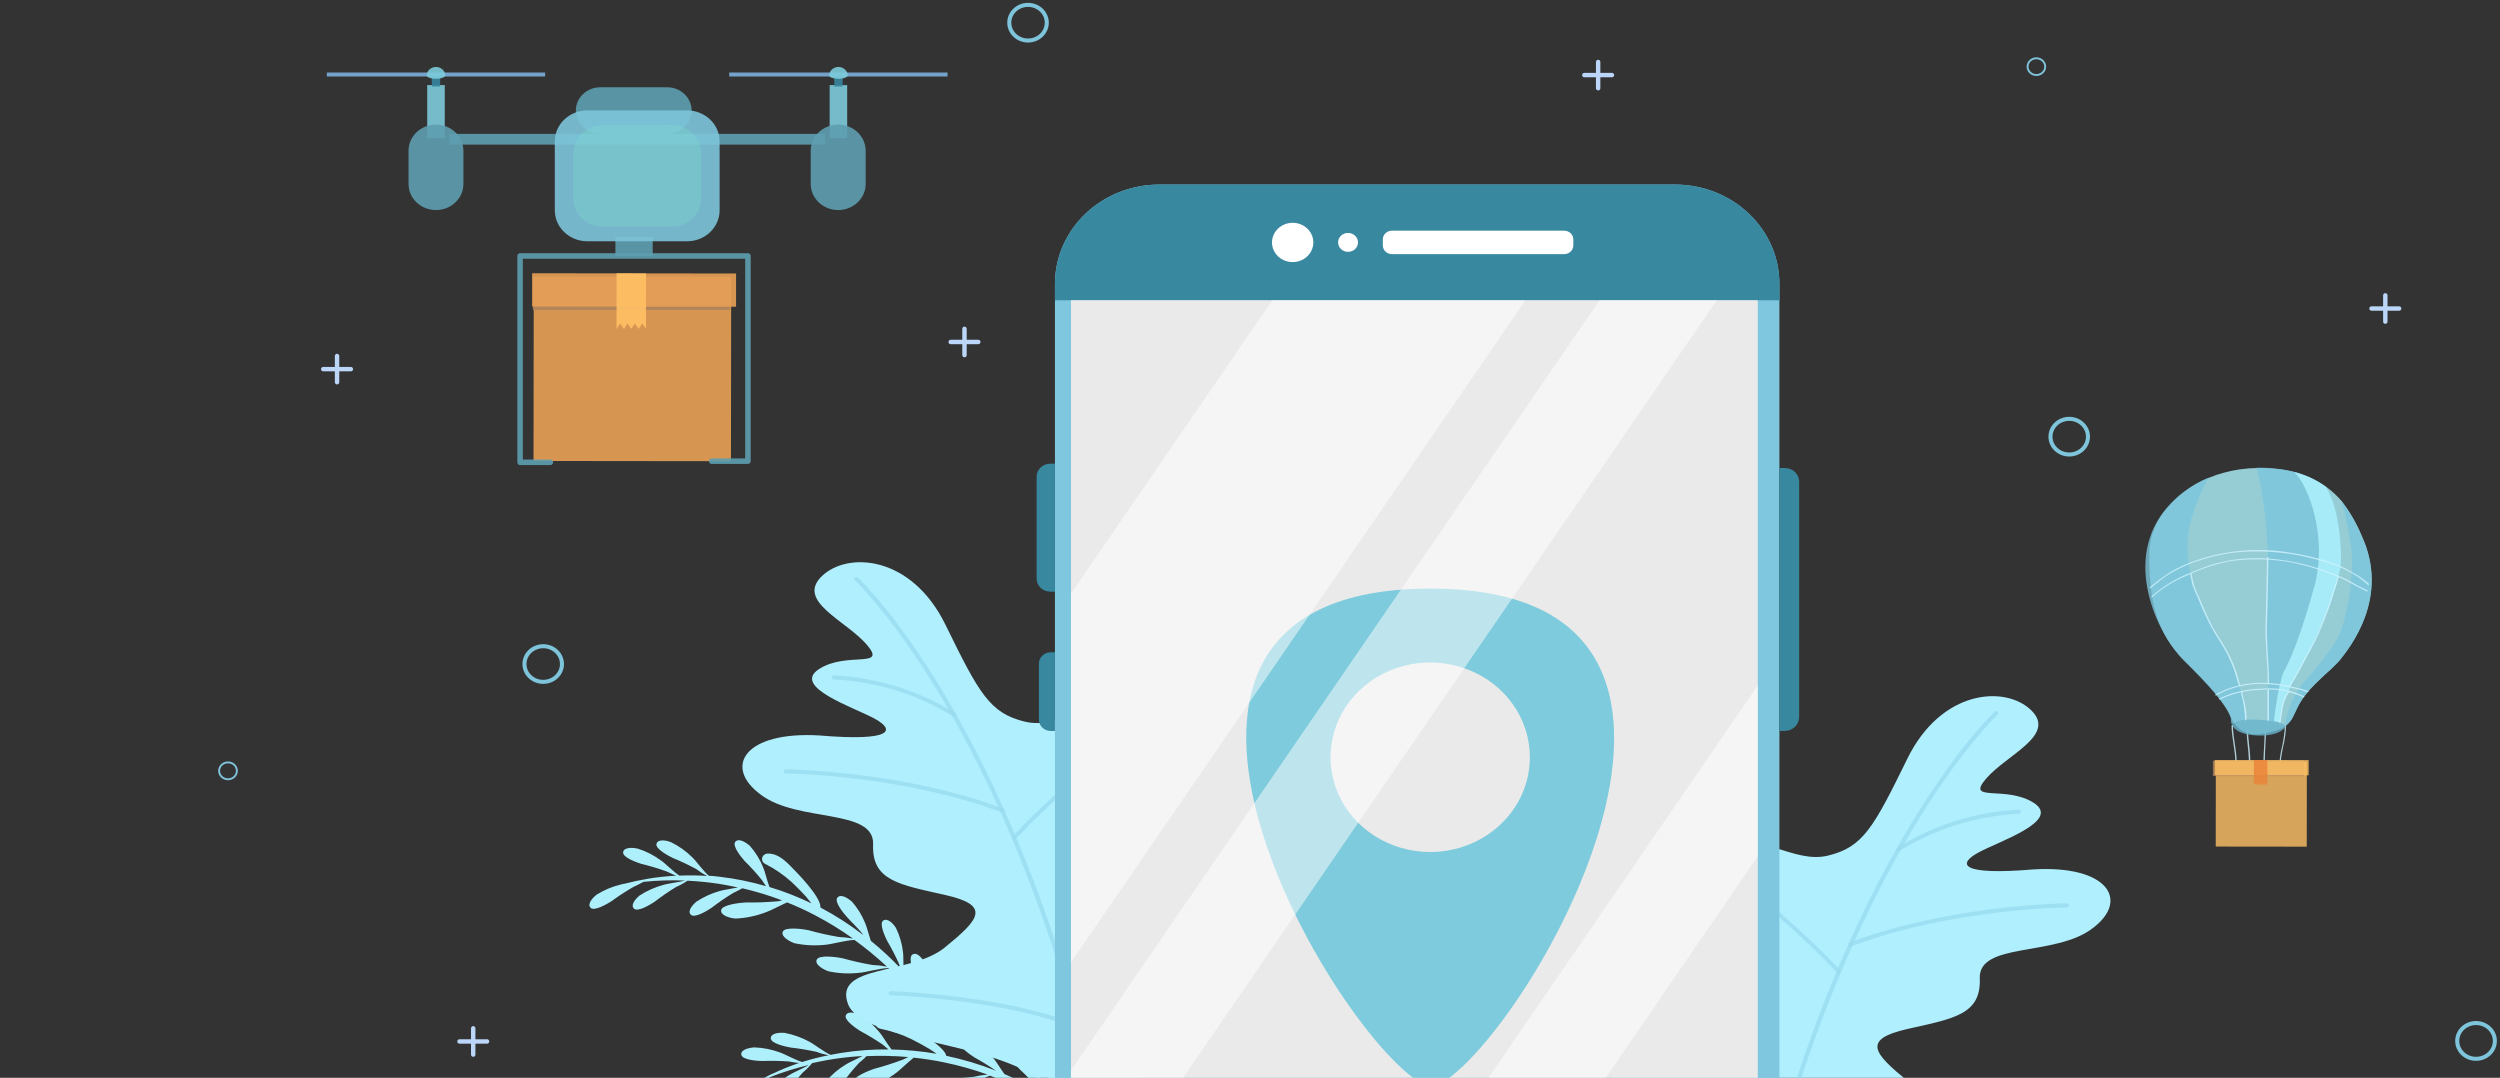 <svg width="617" height="266" viewBox="0 0 617 266" fill="none" xmlns="http://www.w3.org/2000/svg">
<rect x="0" y="0" width="617" height="266" fill="#333333" stroke="none"/>
<g clip-path="url(#clip0_1149_65453)">
<path d="M229.063 249.646C229.07 249.855 229.137 250.058 229.256 250.233C228.954 249.869 228.715 249.461 228.551 249.025C226.197 246.043 223.654 243.201 220.939 240.512C220.392 239.975 219.827 239.437 219.26 238.917C217.407 238.917 213.397 240.025 212.197 240.076C209.633 240.38 207.034 240.26 204.514 239.723C203.578 239.437 200.982 238.162 201.565 236.852C202.148 235.543 206.757 236.247 207.887 236.482C210.342 237.176 212.836 237.736 215.358 238.162C216.545 238.199 217.727 238.334 218.89 238.564C216.369 236.215 213.697 234.016 210.89 231.983C209.124 231.983 204.955 233.091 203.825 233.158C201.267 233.445 198.678 233.326 196.16 232.805C195.206 232.52 192.628 231.244 193.193 229.935C193.758 228.625 198.386 229.33 199.516 229.565C201.972 230.255 204.466 230.815 206.986 231.244C208.173 231.29 209.354 231.425 210.518 231.646C207.549 229.514 204.421 227.59 201.158 225.888C198.922 224.706 196.616 223.646 194.253 222.715C192.487 223.504 189.997 224.83 189.131 225.099C186.743 226.032 184.204 226.572 181.626 226.694C180.619 226.694 177.829 226.072 177.969 224.663C178.111 223.252 182.826 222.782 183.975 222.732C186.538 222.768 189.102 222.679 191.656 222.463C192.116 222.463 192.557 222.295 193.017 222.211C189.82 220.998 186.539 220 183.197 219.222C182.473 219.675 181.66 220.011 180.901 220.415C179.067 221.535 177.297 222.752 175.603 224.058C174.791 224.595 171.452 226.744 170.482 225.737C169.51 224.729 171.223 223.068 171.877 222.53C173.639 221.359 175.589 220.469 177.651 219.894C178.341 219.658 180.46 219.374 182.12 219.021C180.548 218.685 178.959 218.366 177.351 218.114C174.806 217.737 172.242 217.484 169.668 217.358C168.792 217.964 167.85 218.481 166.861 218.903C165.029 220.028 163.26 221.245 161.563 222.547C160.75 223.085 157.412 225.233 156.44 224.225C155.47 223.218 157.183 221.556 157.836 221.018C159.661 219.832 161.677 218.935 163.805 218.366C164.601 218.097 167.337 217.762 169.103 217.325C165.662 217.18 162.214 217.286 158.789 217.644C157.996 218.101 157.176 218.516 156.335 218.886C154.454 219.97 152.638 221.153 150.895 222.429C150.065 222.95 146.675 225.031 145.738 224.024C144.802 223.017 146.533 221.355 147.204 220.834C149.04 219.672 151.07 218.814 153.208 218.299C153.621 218.186 154.039 218.097 154.463 218.031C156.173 217.578 157.906 217.208 159.655 216.922C159.705 216.892 159.747 216.851 159.779 216.804C159.779 216.804 159.779 216.804 159.672 216.906C162.068 216.507 164.485 216.244 166.914 216.116C166.083 215.848 165.306 215.41 164.512 215.076C162.467 214.335 160.381 213.707 158.26 213.195C157.323 212.893 153.544 211.634 153.791 210.29C154.038 208.947 156.458 209.233 157.323 209.417C159.416 210.075 161.376 211.069 163.117 212.355C163.929 212.859 166.331 215.26 167.673 216.1C169.951 216.001 172.233 216.03 174.508 216.184C173.572 215.703 172.685 215.142 171.859 214.504C169.961 213.472 168.002 212.542 165.996 211.717C165.113 211.281 161.58 209.484 162.039 208.192C162.499 206.899 164.848 207.536 165.571 207.839C167.549 208.799 169.34 210.07 170.87 211.6C171.63 212.254 173.819 215.31 174.985 216.15C175.903 216.15 176.751 216.301 177.758 216.402C181.581 216.859 185.358 217.627 189.043 218.702C188.69 218.198 188.372 217.678 188.019 217.174C186.685 215.519 185.252 213.938 183.726 212.44C183.092 211.7 180.565 208.746 181.502 207.721C182.438 206.697 184.345 208.141 185.034 208.712C186.46 210.326 187.589 212.161 188.372 214.135C188.724 214.857 189.307 217.342 189.908 218.92C193.469 219.99 196.93 221.338 200.257 222.95C199.817 222.379 199.374 221.808 198.916 221.27C197.768 220.028 196.585 218.82 195.384 217.695C193.419 215.918 191.208 214.404 188.813 213.195C188.548 213.061 188.336 212.852 188.204 212.595C188.073 212.34 188.031 212.05 188.085 211.77C188.138 211.489 188.282 211.232 188.499 211.036C188.717 210.84 188.993 210.713 189.29 210.676H189.449C191.692 210.542 193.564 212.188 195.101 213.749C196.284 214.941 202.695 221.321 202.483 223.974C206.217 225.948 209.763 228.229 213.08 230.791C211.879 229.112 210.289 227.768 208.93 226.207C208.294 225.486 205.75 222.513 206.704 221.489C207.658 220.464 209.548 221.926 210.236 222.497C211.654 224.109 212.776 225.936 213.557 227.902C213.875 228.558 214.386 230.622 214.916 232.184C217.513 234.296 219.962 236.567 222.245 238.984C222.122 238.598 221.998 238.212 221.858 237.826C220.996 235.9 220.023 234.023 218.944 232.201C218.519 231.344 216.842 227.853 218.025 227.164C219.208 226.476 220.656 228.255 221.097 228.96C222.032 230.869 222.629 232.911 222.863 235.005C223.023 235.794 222.863 238.363 223.111 240.042C224.818 241.911 226.438 243.853 227.968 245.868C227.385 244.189 226.449 242.51 225.76 240.713C225.407 239.824 223.994 236.214 225.248 235.543C226.502 234.87 227.791 236.835 228.18 237.557C228.965 239.535 229.401 241.623 229.469 243.736C229.469 244.373 229.363 246.171 229.31 247.715C232.065 251.576 238.14 253.91 240.136 258.158C237.664 254.599 231.623 252.92 229.063 249.646Z" fill="#AEEFFC"/>
<path d="M266.948 277.566C267.028 277.765 267.154 277.943 267.318 278.087C266.923 277.819 266.575 277.49 266.294 277.113C263.134 274.898 259.844 272.858 256.439 271.002L254.355 269.927C252.588 270.464 249.056 272.563 247.979 272.933C245.606 273.887 243.08 274.454 240.509 274.611C239.52 274.611 236.712 274.058 236.818 272.647C236.924 271.236 241.604 270.665 242.77 270.599C245.33 270.585 247.889 270.445 250.435 270.179C251.594 269.902 252.775 269.716 253.967 269.625C250.843 268.058 247.623 266.674 244.324 265.478C242.558 265.965 239.026 268.148 237.86 268.516C235.486 269.472 232.961 270.039 230.389 270.196C229.4 270.196 226.592 269.625 226.698 268.232C226.804 266.838 231.484 266.25 232.649 266.166C235.211 266.166 237.769 266.032 240.314 265.763C241.438 265.489 242.585 265.303 243.741 265.209C240.262 263.959 236.691 262.954 233.056 262.203C230.561 261.681 228.038 261.288 225.497 261.029C223.943 262.288 221.965 264.202 221.276 264.706C219.264 266.236 216.995 267.433 214.565 268.248C213.593 268.484 210.732 268.685 210.45 267.291C210.167 265.897 214.547 264.185 215.642 263.815C218.109 263.159 220.537 262.379 222.918 261.482L224.154 260.877C220.726 260.578 217.28 260.505 213.84 260.659C213.293 261.281 212.605 261.835 211.987 262.338C210.546 263.913 209.196 265.561 207.941 267.274C207.307 268.013 204.745 270.968 203.526 270.28C202.309 269.591 203.526 267.509 203.915 266.821C205.296 265.186 206.956 263.785 208.824 262.673C209.425 262.254 211.386 261.414 212.87 260.625C211.244 260.726 209.62 260.843 208.012 261.046C205.458 261.367 202.923 261.817 200.418 262.389C199.761 263.209 199.015 263.964 198.194 264.638C196.748 266.21 195.397 267.858 194.148 269.574C193.514 270.314 190.952 273.269 189.733 272.563C188.515 271.858 189.733 269.81 190.122 269.121C191.504 267.584 193.137 266.268 194.962 265.226C195.65 264.756 198.176 263.699 199.659 262.825C196.321 263.615 193.051 264.643 189.875 265.897C189.254 266.561 188.588 267.183 187.879 267.761C186.4 269.309 185.015 270.934 183.729 272.63C183.093 273.352 180.461 276.257 179.26 275.535C178.059 274.813 179.26 272.781 179.719 272.177C181.134 270.561 182.824 269.182 184.717 268.097C185.078 267.889 185.449 267.698 185.831 267.526C187.349 266.62 188.903 265.847 190.493 265.042C190.529 265.001 190.558 264.955 190.582 264.907V265.042C192.748 263.997 194.984 263.089 197.275 262.322C196.41 262.322 195.509 262.087 194.661 261.969C192.481 261.812 190.293 261.772 188.109 261.852C187.119 261.852 183.111 261.632 182.951 260.272C182.793 258.913 185.195 258.594 186.042 258.493C188.244 258.556 190.418 258.976 192.471 259.736C193.407 260.02 196.427 261.666 197.963 262.103C200.124 261.426 202.324 260.866 204.551 260.424C203.519 260.246 202.506 259.97 201.531 259.601C199.398 259.131 197.241 258.774 195.067 258.527C194.113 258.342 190.175 257.57 190.228 256.21C190.282 254.85 192.718 254.833 193.565 254.9C195.732 255.303 197.815 256.04 199.729 257.082C200.648 257.519 203.668 259.836 205.027 260.34C205.946 260.155 206.794 259.988 207.765 259.836C211.57 259.237 215.424 258.957 219.281 258.996C218.786 258.611 218.327 258.191 217.85 257.805C216.066 256.591 214.215 255.47 212.305 254.446C211.491 253.926 208.172 251.761 208.773 250.534C209.373 249.309 211.616 250.166 212.305 250.534C214.147 251.702 215.771 253.155 217.108 254.833C217.655 255.438 218.98 257.67 220.022 259.013C223.754 259.089 227.475 259.442 231.148 260.071C230.547 259.669 229.948 259.231 229.382 258.88C227.916 258.006 226.432 257.2 224.879 256.428C222.473 255.246 219.905 254.393 217.25 253.893C216.952 253.839 216.681 253.697 216.476 253.486C216.27 253.275 216.141 253.008 216.107 252.722C216.074 252.437 216.137 252.149 216.289 251.899C216.44 251.651 216.672 251.455 216.949 251.34H217.09C219.21 250.619 221.488 251.693 223.431 252.768C224.915 253.591 232.985 257.972 233.55 260.575C237.74 261.461 241.841 262.693 245.808 264.251C244.1 263.077 242.331 261.984 240.509 260.978C239.696 260.458 236.377 258.292 236.977 257.05C237.578 255.806 239.82 256.697 240.509 257.05C242.352 258.216 243.976 259.669 245.312 261.347C245.808 261.884 246.902 263.731 247.891 265.074C251.011 266.404 254.038 267.923 256.952 269.625C256.703 269.29 256.474 268.937 256.227 268.617C254.831 266.999 253.34 265.457 251.759 264C251.088 263.295 248.439 260.407 249.34 259.349C250.24 258.292 252.201 259.686 252.872 260.24C254.346 261.819 255.538 263.617 256.403 265.562C256.774 266.267 257.464 268.752 258.169 270.314C260.384 271.645 262.52 273.072 264.581 274.595C263.485 273.05 262.09 271.706 260.907 270.229C260.307 269.474 257.887 266.401 258.876 265.41C259.866 264.42 261.702 265.965 262.284 266.569C263.634 268.245 264.678 270.123 265.376 272.127C265.64 272.732 265.994 274.494 266.417 275.988C270.214 278.96 276.714 279.548 279.894 283.091C276.678 280.001 270.391 280.018 266.948 277.566Z" fill="#AEEFFC"/>
<path d="M434.072 317.88C434.177 317.982 433.612 308.915 447.105 299.63C460.811 289.791 491.258 290.093 494.79 280.842C498.429 270.936 479.46 273.824 470.93 266.889C462.4 259.956 459.415 256.514 470.79 253.945C482.163 251.376 488.963 250.435 488.609 241.453C488.256 232.47 507.171 236.13 516.337 229.179C525.803 222.212 520.17 213.465 501.819 214.572C483.805 216.084 483.046 213.279 488.168 210.459C493.289 207.639 508.813 202.617 501.961 198.168C495.108 193.719 485.024 198.168 490.146 192.192C495.267 186.214 507.665 181.479 501.29 175.283C494.915 169.089 479.125 170.129 470.736 187.238C462.347 204.347 459.786 209.065 451.151 211.164C442.514 213.262 434.39 204.885 424.076 208.83C413.762 212.775 416.164 222.263 422.575 228.324C428.986 234.385 440.236 246.507 433.966 252.299C428.014 258.109 420.208 250.067 411.113 248.941C401.028 247.598 389.919 256.127 399.827 268.871C410.088 281.43 425.542 291.067 426.955 320.802C429.268 319.727 431.67 318.788 434.072 317.88Z" fill="#B0EFFE"/>
<path opacity="0.7" d="M430.011 319.947C430.144 319.953 430.277 319.916 430.383 319.839C430.49 319.762 430.564 319.651 430.594 319.527C451.222 215.816 492.655 176.712 493.06 176.325C493.112 176.279 493.153 176.224 493.18 176.162C493.21 176.101 493.225 176.034 493.226 175.968C493.229 175.901 493.216 175.835 493.191 175.772C493.165 175.709 493.127 175.651 493.078 175.603C493.03 175.555 492.971 175.516 492.907 175.489C492.842 175.462 492.772 175.447 492.702 175.445C492.632 175.444 492.561 175.456 492.495 175.48C492.43 175.504 492.37 175.541 492.319 175.586C491.895 175.973 450.232 215.312 429.533 319.342C429.521 319.408 429.522 319.474 429.536 319.539C429.551 319.604 429.579 319.665 429.618 319.72C429.657 319.774 429.707 319.821 429.766 319.857C429.825 319.893 429.889 319.918 429.958 319.93L430.011 319.947Z" fill="#97DAEF"/>
<path opacity="0.7" d="M468.528 209.988C468.644 210.025 468.768 210.025 468.882 209.988C477.685 204.515 487.856 201.357 498.358 200.837C498.484 200.815 498.598 200.752 498.68 200.658C498.763 200.564 498.808 200.446 498.808 200.325C498.808 200.203 498.763 200.085 498.68 199.991C498.598 199.898 498.484 199.834 498.358 199.812C487.659 200.351 477.301 203.571 468.334 209.148C468.22 209.225 468.142 209.342 468.115 209.473C468.089 209.604 468.117 209.741 468.193 209.853C468.284 209.936 468.403 209.983 468.528 209.988Z" fill="#97DAEF"/>
<path opacity="0.7" d="M453.746 240.243C453.816 240.249 453.885 240.243 453.952 240.223C454.02 240.202 454.082 240.17 454.134 240.125C454.184 240.078 454.225 240.023 454.253 239.96C454.281 239.898 454.295 239.832 454.295 239.765C454.295 239.697 454.281 239.631 454.253 239.568C454.225 239.507 454.184 239.45 454.134 239.403C445.029 229.807 434.975 221.064 424.111 213.295C423.993 213.217 423.851 213.186 423.709 213.204C423.569 213.223 423.441 213.291 423.351 213.396C423.267 213.508 423.234 213.646 423.257 213.781C423.28 213.916 423.358 214.037 423.475 214.117C434.295 221.825 444.307 230.506 453.375 240.042C453.47 240.148 453.6 240.22 453.746 240.243Z" fill="#97DAEF"/>
<path opacity="0.7" d="M456.643 233.546H456.89C481.934 224.194 509.874 223.959 510.156 223.959C510.227 223.959 510.298 223.946 510.363 223.919C510.429 223.893 510.488 223.854 510.538 223.806C510.587 223.758 510.625 223.7 510.652 223.637C510.677 223.573 510.688 223.506 510.686 223.438C510.691 223.371 510.682 223.303 510.657 223.24C510.631 223.177 510.593 223.119 510.543 223.071C510.492 223.024 510.432 222.987 510.365 222.964C510.298 222.94 510.227 222.93 510.156 222.935C509.874 222.935 481.722 223.187 456.503 232.589C456.435 232.611 456.375 232.646 456.323 232.692C456.271 232.738 456.23 232.793 456.202 232.855C456.173 232.916 456.159 232.982 456.159 233.05C456.159 233.116 456.173 233.182 456.202 233.244C456.24 233.328 456.301 233.4 456.378 233.453C456.457 233.506 456.548 233.539 456.643 233.546Z" fill="#97DAEF"/>
<path opacity="0.7" d="M435.785 294.443H436.032C436.162 294.391 436.265 294.295 436.324 294.173C436.383 294.053 436.392 293.915 436.35 293.787C428.474 273.455 407.81 257.471 407.616 257.304C407.503 257.22 407.36 257.183 407.218 257.199C407.076 257.214 406.946 257.282 406.856 257.387C406.805 257.434 406.765 257.49 406.738 257.552C406.71 257.614 406.696 257.681 406.696 257.748C406.696 257.816 406.71 257.882 406.738 257.945C406.765 258.006 406.805 258.063 406.856 258.11C407.069 258.26 427.502 274.077 435.273 294.14C435.316 294.234 435.387 294.314 435.48 294.368C435.571 294.421 435.678 294.448 435.785 294.443Z" fill="#9797EF"/>
<path d="M269.985 284.823C269.896 284.924 270.461 275.857 256.968 266.572C243.263 256.733 212.816 257.036 209.283 247.783C205.662 237.878 224.631 240.766 233.161 233.848C241.692 226.931 244.677 223.455 233.302 220.887C221.929 218.317 215.129 217.377 215.482 208.395C215.836 199.413 196.921 203.073 187.754 196.121C178.289 189.153 183.922 180.406 202.272 181.514C220.287 183.025 221.046 180.221 215.923 177.4C210.802 174.58 195.279 169.559 202.13 165.127C208.983 160.694 219.068 165.127 213.946 159.133C208.825 153.139 196.426 148.421 202.802 142.225C209.177 136.03 224.967 137.07 233.337 154.18C241.709 171.288 244.305 176.007 252.941 178.106C261.578 180.204 269.701 171.826 280.015 175.772C290.329 179.718 287.927 189.204 281.517 195.265C275.106 201.326 263.856 213.449 270.126 219.241C276.078 225.05 283.883 217.008 292.979 215.884C303.064 214.557 314.172 223.085 304.265 235.829C294.004 248.371 278.549 258.009 277.137 287.744C274.806 286.686 272.492 285.73 269.985 284.823Z" fill="#B0EFFE"/>
<path opacity="0.7" d="M274.063 286.887C273.929 286.898 273.795 286.861 273.688 286.783C273.581 286.706 273.507 286.593 273.481 286.468C252.852 182.756 211.42 143.653 211.014 143.266C210.961 143.22 210.919 143.165 210.89 143.102C210.861 143.041 210.846 142.973 210.846 142.904C210.846 142.837 210.861 142.769 210.89 142.708C210.919 142.645 210.961 142.59 211.014 142.544C211.116 142.45 211.252 142.398 211.394 142.398C211.535 142.398 211.672 142.45 211.773 142.544C212.198 142.93 253.86 182.269 274.559 286.299C274.572 286.364 274.57 286.432 274.556 286.497C274.541 286.561 274.513 286.622 274.474 286.677C274.435 286.732 274.385 286.779 274.327 286.815C274.269 286.851 274.203 286.875 274.134 286.887H274.063Z" fill="#97DAEF"/>
<path opacity="0.7" d="M235.58 176.947C235.454 176.954 235.33 176.918 235.227 176.847C226.425 171.374 216.254 168.216 205.752 167.696C205.625 167.674 205.511 167.612 205.428 167.518C205.346 167.424 205.302 167.306 205.302 167.184C205.302 167.062 205.346 166.944 205.428 166.85C205.511 166.757 205.625 166.694 205.752 166.672C216.451 167.21 226.809 170.431 235.775 176.007C235.891 176.088 235.969 176.207 235.996 176.342C236.021 176.476 235.993 176.614 235.916 176.729C235.832 176.835 235.715 176.912 235.58 176.947Z" fill="#97DAEF"/>
<path opacity="0.7" d="M250.328 207.184C250.257 207.194 250.186 207.189 250.119 207.168C250.052 207.148 249.99 207.113 249.939 207.066C249.889 207.019 249.848 206.962 249.82 206.901C249.794 206.838 249.778 206.772 249.778 206.704C249.778 206.637 249.794 206.571 249.82 206.509C249.848 206.447 249.889 206.391 249.939 206.344C259.05 196.752 269.103 188.01 279.963 180.235C280.077 180.155 280.222 180.122 280.362 180.143C280.503 180.163 280.63 180.235 280.713 180.345C280.798 180.454 280.834 180.59 280.812 180.725C280.79 180.858 280.713 180.978 280.599 181.058C269.782 188.782 259.769 197.474 250.698 207.015C250.651 207.066 250.594 207.106 250.531 207.135C250.468 207.163 250.398 207.18 250.328 207.184Z" fill="#97DAEF"/>
<path opacity="0.7" d="M247.433 200.487C247.352 200.503 247.267 200.503 247.186 200.487C222.142 191.151 194.202 190.899 193.92 190.899C193.849 190.899 193.778 190.885 193.713 190.86C193.647 190.833 193.588 190.795 193.538 190.745C193.489 190.697 193.451 190.639 193.425 190.576C193.399 190.514 193.387 190.446 193.39 190.379C193.387 190.311 193.399 190.245 193.425 190.183C193.451 190.121 193.49 190.064 193.539 190.017C193.589 189.969 193.648 189.933 193.714 189.908C193.779 189.884 193.85 189.873 193.92 189.875C194.202 189.875 222.354 190.127 247.573 199.529C247.64 199.553 247.702 199.59 247.754 199.637C247.806 199.684 247.847 199.741 247.875 199.803C247.904 199.866 247.918 199.934 247.918 200.002C247.918 200.071 247.903 200.138 247.873 200.201C247.835 200.282 247.773 200.352 247.695 200.402C247.618 200.453 247.526 200.482 247.433 200.487Z" fill="#97DAEF"/>
<path opacity="0.7" d="M266.381 254.163C266.288 254.188 266.189 254.188 266.098 254.163C248.949 246.659 220.179 245.635 219.808 245.635C219.737 245.632 219.667 245.617 219.603 245.588C219.538 245.56 219.48 245.519 219.432 245.468C219.384 245.419 219.347 245.36 219.324 245.296C219.301 245.232 219.291 245.165 219.296 245.097C219.299 245.031 219.314 244.966 219.343 244.906C219.372 244.846 219.413 244.79 219.463 244.746C219.514 244.7 219.574 244.665 219.64 244.642C219.704 244.619 219.774 244.608 219.844 244.609C220.144 244.609 249.196 245.635 266.557 253.223C266.671 253.265 266.767 253.344 266.828 253.445C266.889 253.546 266.91 253.664 266.889 253.779C266.869 253.894 266.806 253.998 266.714 254.075C266.62 254.151 266.502 254.194 266.381 254.197V254.163Z" fill="#97DAEF"/>
<path opacity="0.7" d="M268.288 261.384C268.207 261.4 268.123 261.4 268.041 261.384C267.912 261.332 267.808 261.235 267.749 261.115C267.691 260.993 267.681 260.856 267.723 260.729C275.601 240.396 296.263 224.412 296.458 224.261C296.509 224.203 296.574 224.156 296.647 224.125C296.719 224.094 296.798 224.078 296.878 224.078C296.957 224.078 297.037 224.095 297.109 224.128C297.182 224.16 297.245 224.208 297.296 224.266C297.346 224.325 297.384 224.393 297.405 224.466C297.425 224.54 297.427 224.617 297.413 224.691C297.4 224.766 297.368 224.837 297.322 224.899C297.275 224.961 297.216 225.013 297.146 225.05C296.935 225.201 276.5 241.018 268.73 261.081C268.692 261.166 268.631 261.238 268.553 261.291C268.475 261.344 268.384 261.376 268.288 261.384Z" fill="#9797EF"/>
<path d="M413.393 45.547H286.127C271.897 45.547 260.36 56.514 260.36 70.043V364.959C260.36 378.488 271.897 389.456 286.127 389.456H413.393C427.624 389.456 439.16 378.488 439.16 364.959V70.043C439.16 56.514 427.624 45.547 413.393 45.547Z" fill="#7FC7DE"/>
<path d="M439.16 70.044V74.107H260.36V70.044C260.365 63.545 263.083 57.314 267.919 52.721C272.754 48.127 279.31 45.547 286.145 45.547H413.304C416.696 45.538 420.054 46.165 423.19 47.392C426.326 48.619 429.175 50.422 431.577 52.697C433.978 54.972 435.885 57.676 437.186 60.652C438.487 63.629 439.159 66.82 439.16 70.044Z" fill="#38889F"/>
<path d="M440.413 180.402H439.159V115.509H440.413C440.885 115.498 441.354 115.576 441.792 115.74C442.23 115.904 442.631 116.149 442.968 116.462C443.306 116.775 443.573 117.149 443.757 117.562C443.939 117.975 444.033 118.419 444.033 118.867V176.876C444.046 177.335 443.961 177.791 443.784 178.219C443.607 178.647 443.343 179.036 443.004 179.365C442.667 179.692 442.264 179.954 441.82 180.132C441.374 180.311 440.896 180.402 440.413 180.402Z" fill="#38889F"/>
<path d="M260.36 146.02H259.195C258.753 146.02 258.315 145.937 257.906 145.775C257.498 145.614 257.128 145.378 256.815 145.079C256.504 144.781 256.257 144.427 256.089 144.039C255.922 143.65 255.837 143.233 255.84 142.813V117.628C255.84 117.209 255.926 116.794 256.095 116.407C256.263 116.02 256.51 115.668 256.822 115.372C257.133 115.076 257.503 114.841 257.911 114.68C258.318 114.52 258.754 114.438 259.195 114.438H260.36V146.02Z" fill="#38889F"/>
<path d="M260.358 180.403H259.352C258.965 180.405 258.581 180.335 258.224 180.196C257.867 180.057 257.541 179.852 257.268 179.593C256.993 179.334 256.776 179.026 256.627 178.686C256.478 178.348 256.402 177.984 256.402 177.616V163.764C256.402 163.397 256.478 163.033 256.627 162.693C256.776 162.355 256.993 162.046 257.268 161.787C257.541 161.528 257.867 161.324 258.224 161.185C258.581 161.045 258.965 160.975 259.352 160.977H260.358V180.403Z" fill="#38889F"/>
<path d="M324.133 59.82C324.137 60.78 323.841 61.72 323.282 62.52C322.723 63.321 321.927 63.945 320.995 64.315C320.062 64.685 319.036 64.783 318.044 64.598C317.053 64.412 316.143 63.952 315.427 63.274C314.711 62.596 314.223 61.731 314.025 60.789C313.827 59.848 313.927 58.871 314.313 57.984C314.698 57.096 315.352 56.337 316.192 55.803C317.032 55.269 318.019 54.984 319.03 54.984C320.38 54.984 321.675 55.493 322.633 56.4C323.59 57.306 324.129 58.536 324.133 59.82Z" fill="white"/>
<path d="M335.154 59.818C335.154 60.28 335.011 60.731 334.741 61.115C334.471 61.499 334.087 61.798 333.639 61.974C333.19 62.151 332.698 62.197 332.221 62.107C331.745 62.017 331.308 61.795 330.964 61.468C330.621 61.142 330.387 60.726 330.292 60.274C330.198 59.821 330.246 59.352 330.432 58.925C330.617 58.499 330.933 58.134 331.336 57.878C331.74 57.621 332.214 57.484 332.7 57.484C333.349 57.489 333.971 57.736 334.431 58.173C334.889 58.61 335.15 59.201 335.154 59.818Z" fill="white"/>
<path d="M386.035 56.93H343.541C342.294 56.93 341.281 57.892 341.281 59.079V60.573C341.281 61.76 342.294 62.722 343.541 62.722H386.035C387.283 62.722 388.295 61.76 388.295 60.573V59.079C388.295 57.892 387.283 56.93 386.035 56.93Z" fill="white"/>
<path d="M433.825 74.106H264.314V360.878H433.825V74.106Z" fill="#EAEAEA"/>
<path d="M353.062 145.266C261.56 145.266 333.052 262.056 353.062 268.454C372.312 263.937 444.599 145.266 353.062 145.266ZM352.956 210.276C348.092 210.273 343.337 208.898 339.295 206.327C335.252 203.756 332.101 200.103 330.241 195.83C328.381 191.557 327.896 186.856 328.846 182.321C329.795 177.785 332.139 173.619 335.577 170.349C339.017 167.08 343.399 164.852 348.169 163.95C352.941 163.046 357.886 163.508 362.381 165.276C366.875 167.045 370.717 170.04 373.422 173.883C376.127 177.727 377.573 182.246 377.575 186.871C377.578 189.945 376.943 192.99 375.706 195.83C374.47 198.671 372.657 201.252 370.37 203.426C368.083 205.599 365.368 207.323 362.381 208.499C359.392 209.674 356.19 210.279 352.956 210.276Z" fill="#7DCBDC"/>
<g style="mix-blend-mode:screen" opacity="0.5">
<path d="M376.479 74.106L264.314 237.539V146.504L313.995 74.106H376.479Z" fill="white"/>
</g>
<g style="mix-blend-mode:screen" opacity="0.5">
<path d="M423.706 74.106L264.314 306.361V264.168L394.759 74.106H423.706Z" fill="white"/>
</g>
<g style="mix-blend-mode:screen" opacity="0.5">
<path d="M433.826 169.141V211.334L331.004 361.133H302.039L433.826 169.141Z" fill="white"/>
</g>
<path opacity="0.8" d="M577.428 162.961C577.27 163.161 577.099 163.351 576.916 163.532L576.563 163.883C575.856 164.589 574.885 165.563 573.807 166.47C573.402 166.856 572.977 167.242 572.554 167.662C572.13 168.082 571.705 168.467 571.282 168.904C571.105 169.072 570.929 169.257 570.77 169.441C570.257 169.961 569.745 170.515 569.287 171.12C568.554 172.024 567.904 172.984 567.343 173.991C567.185 174.277 567.043 174.545 566.92 174.831C566.531 175.586 566.231 176.275 565.93 176.879C565.824 177.098 565.719 177.299 565.595 177.5C565.476 177.7 565.34 177.892 565.189 178.072C564.836 178.516 564.42 178.911 563.953 179.246C563.473 179.582 562.951 179.858 562.398 180.069C561.961 180.246 561.513 180.398 561.057 180.523C559.904 180.86 558.722 181.103 557.524 181.245H556.764C555.409 181.245 554.088 180.839 552.989 180.086C551.889 179.332 551.065 178.269 550.636 177.048C549.364 173.555 544.826 168.652 539.103 162.994C532.339 156.278 530.272 148.32 530.45 136.13C530.644 132.035 532.301 128.127 535.148 125.049C537.863 121.943 541.313 119.492 545.215 117.896C546.358 117.409 547.538 117.005 548.747 116.687C551.399 115.95 554.143 115.554 556.906 115.512H557.011C558.61 115.489 560.209 115.562 561.798 115.73C566.278 116.089 570.561 117.636 574.161 120.196C575.586 121.23 576.873 122.425 577.993 123.755C580.004 126.39 581.653 129.256 582.902 132.285C589.914 147.514 579.883 159.887 577.428 162.961Z" fill="#AFF4FD"/>
<path opacity="0.8" d="M577.427 162.958C577.269 163.158 577.098 163.348 576.915 163.529L576.562 163.881C575.855 164.587 574.885 165.56 573.806 166.467C573.401 166.853 572.977 167.24 572.553 167.659C572.129 168.079 571.706 168.465 571.281 168.902C571.105 169.07 570.946 169.254 570.77 169.439C570.256 169.96 569.745 170.514 569.286 171.118L568.879 171.604C568.281 172.346 567.767 173.145 567.342 173.989C567.184 174.274 567.042 174.543 566.919 174.828C566.53 175.584 566.23 176.273 565.93 176.877C565.825 177.095 565.718 177.297 565.594 177.498C565.475 177.699 565.339 177.889 565.189 178.069C564.835 178.513 564.42 178.909 563.952 179.245C564.361 175.455 565.851 171.844 568.261 168.801C570.027 166.584 575.908 160.288 577.639 155.99C579.783 149.605 580.71 142.907 580.377 136.212C579.879 132.006 579.053 127.842 577.904 123.754C579.914 126.387 581.564 129.253 582.814 132.282C589.914 147.511 579.883 159.886 577.427 162.958Z" fill="#7CC5DC"/>
<path opacity="0.8" d="M554.309 177.665H554.045C553.555 177.757 553.078 177.892 552.614 178.067C552.003 178.244 551.413 178.474 550.848 178.756C550.495 178.268 550.707 177.614 550.512 177.077C549.242 173.584 544.702 168.681 538.979 163.04C532.215 156.24 523.633 137.856 535.042 125.028C536.183 123.721 537.462 122.529 538.856 121.468C540.753 120.006 542.85 118.798 545.091 117.875C543.73 120.41 540.287 127.361 539.987 132.667C539.593 137.965 540.569 143.274 542.83 148.131C544.843 152.882 548.711 159.245 549.576 161.008C551.218 164.609 552.524 168.34 553.479 172.157C554.08 175.145 554.309 177.665 554.309 177.665Z" fill="#7CC5DC"/>
<path opacity="0.8" d="M577.693 139.975C577 143.162 576.091 146.301 574.973 149.377C574.461 150.704 570.858 158.981 570.469 159.955C570.081 160.929 566.531 166.838 565.806 168.45C565.083 170.062 564.04 171.977 563.635 173.051C563.195 174.794 562.866 176.561 562.645 178.34L561.197 178.037L559.714 177.752L559.82 166.99C559.82 166.99 559.449 161.315 559.396 158.713C559.342 156.11 559.396 148.992 559.678 137.843C559.607 130.306 558.695 122.798 556.958 115.445C560.09 115.365 563.218 115.71 566.248 116.469C569.07 117.196 571.715 118.44 574.036 120.129C578.028 126.458 577.869 138.43 577.693 139.975Z" fill="#7CC5DC"/>
<path opacity="0.8" d="M577.693 139.973C577 143.159 576.091 146.299 574.973 149.375C574.461 150.701 570.858 158.979 570.47 159.952C570.081 160.927 566.531 166.836 565.806 168.448C565.083 170.06 564.04 171.974 563.635 173.049C563.197 174.792 562.866 176.558 562.645 178.337L561.197 178.035C561.515 174.476 562.805 167.189 563.775 165.509C564.923 163.546 567.714 157.316 571.105 145.042C574.637 132.484 569.639 119.724 566.249 116.5C569.07 117.227 571.715 118.471 574.036 120.16C578.029 126.456 577.869 138.427 577.693 139.973Z" fill="#AFF4FD"/>
<path opacity="0.8" d="M530.785 145.13C532.286 144.021 533.629 142.712 535.236 141.772C536.831 140.795 538.508 139.947 540.252 139.236C543.804 137.852 547.524 136.893 551.325 136.382C558.964 135.606 566.69 136.42 573.966 138.766C575.919 139.276 577.794 140.02 579.547 140.982C581.326 141.87 582.956 143.001 584.387 144.341C584.51 144.474 584.776 144.239 584.652 144.106C583.459 142.997 582.11 142.053 580.643 141.301C579.17 140.404 577.607 139.645 575.979 139.035C572.194 137.745 568.284 136.811 564.306 136.247C556.51 135.096 548.534 135.906 541.17 138.598C539.244 139.289 537.393 140.155 535.643 141.184C533.876 142.336 532.184 143.585 530.573 144.929C530.397 145.062 530.573 145.263 530.767 145.13H530.785Z" fill="#CFF3FF"/>
<path opacity="0.8" d="M531.208 147.36C533.687 145.111 536.577 143.314 539.738 142.055C543.158 140.396 546.8 139.194 550.564 138.478C558.038 137.448 565.665 138.239 572.728 140.779C574.712 141.413 576.648 142.176 578.522 143.062C579.51 143.532 580.446 144.086 581.418 144.606C582.39 145.127 583.184 145.463 584.085 145.966C584.243 146.068 584.508 145.848 584.332 145.748C583.555 145.295 582.742 144.959 581.947 144.539L579.316 143.096C577.677 142.287 575.983 141.58 574.247 140.98C570.645 139.667 566.901 138.732 563.085 138.192C559.26 137.638 555.371 137.604 551.536 138.092C547.89 138.627 544.348 139.674 541.027 141.198C537.306 142.585 533.89 144.624 530.961 147.209C530.801 147.377 531.066 147.528 531.208 147.394V147.36Z" fill="#CFF3FF"/>
<path opacity="0.8" d="M547.827 172.627C551.04 171.126 554.562 170.319 558.141 170.261C561.688 169.921 565.262 170.556 568.438 172.091C568.598 172.091 568.862 171.922 568.685 171.839C565.459 170.28 561.832 169.628 558.23 169.959C554.59 170.015 551.007 170.834 547.74 172.358C547.563 172.46 547.616 172.728 547.74 172.627H547.827Z" fill="#CFF3FF"/>
<path opacity="0.8" d="M546.964 171.622C550.279 169.775 554.052 168.797 557.896 168.786C559.811 168.789 561.721 168.968 563.6 169.324C564.695 169.525 565.773 169.826 566.85 170.062C567.752 170.234 568.634 170.493 569.481 170.833C569.641 170.833 569.852 170.649 569.641 170.564C568.696 170.192 567.713 169.911 566.709 169.726C565.755 169.508 564.819 169.256 563.865 169.072C561.805 168.661 559.7 168.475 557.596 168.518C553.786 168.581 550.058 169.575 546.769 171.404C546.575 171.522 546.769 171.723 546.964 171.622Z" fill="#CFF3FF"/>
<path opacity="0.8" d="M550.743 178.963C550.743 182.035 551.679 185.074 551.679 188.146C551.679 188.314 552.015 188.146 552.015 188.146C552.015 185.074 551.079 182.035 551.097 178.963C551.097 178.794 550.743 178.963 550.743 179.046V178.963Z" fill="#CFF3FF"/>
<path opacity="0.8" d="M554.486 180.422C554.486 182.84 554.982 185.241 555.016 187.642C555.016 187.843 555.387 187.792 555.369 187.642C555.369 185.224 554.84 182.823 554.84 180.422C554.84 180.22 554.486 180.271 554.486 180.422Z" fill="#CFF3FF"/>
<path opacity="0.8" d="M558.902 180.775C558.902 183.041 558.672 185.309 558.619 187.49C558.619 187.676 558.973 187.642 558.973 187.49C558.973 185.241 559.202 182.974 559.255 180.775C559.255 180.59 558.902 180.623 558.902 180.775Z" fill="#CFF3FF"/>
<path opacity="0.8" d="M563.898 179.164C563.825 180.766 563.618 182.361 563.28 183.932C562.92 185.379 562.672 186.85 562.539 188.331C562.539 188.533 562.857 188.331 562.857 188.231C563.024 186.574 563.307 184.931 563.705 183.31C563.988 181.909 564.161 180.489 564.216 179.063C564.216 178.861 563.898 179.063 563.898 179.164Z" fill="#CFF3FF"/>
<path opacity="0.8" d="M540.481 141.504C540.694 142.46 540.834 143.417 541.099 144.374C541.449 145.43 541.886 146.457 542.406 147.446C543.387 149.956 544.501 152.416 545.744 154.818C547.033 157.084 548.535 159.234 549.736 161.533C550.355 162.769 550.904 164.036 551.378 165.328C551.855 166.604 552.049 167.964 552.596 169.223C552.596 169.375 553.003 169.223 552.932 169.123C552.438 167.981 552.261 166.705 551.838 165.529C551.366 164.227 550.824 162.95 550.212 161.702C549.029 159.367 547.527 157.218 546.221 154.986C544.972 152.589 543.852 150.135 542.865 147.632C542.296 146.55 541.817 145.427 541.435 144.273C541.188 143.367 541.046 142.426 540.852 141.52C540.852 141.352 540.445 141.386 540.481 141.52V141.504Z" fill="#CFF3FF"/>
<path opacity="0.8" d="M559.501 137.623C559.395 143.013 559.324 148.403 559.148 153.792C558.988 158.83 559.695 163.681 559.659 168.635C559.659 168.802 560.013 168.802 560.013 168.635C560.013 163.681 559.341 158.745 559.501 153.792C559.695 148.42 559.766 143.03 559.853 137.64C559.853 137.455 559.501 137.472 559.501 137.64V137.623Z" fill="#CFF3FF"/>
<path opacity="0.8" d="M576.881 142.46C576.761 143.07 576.571 143.668 576.315 144.239C576.085 144.827 575.944 145.432 575.749 146.018C575.397 147.16 575.079 148.319 574.672 149.377C573.86 151.711 572.906 154.027 571.988 156.328C571.069 158.628 569.639 160.845 568.455 163.043C567.458 165.16 566.278 167.193 564.923 169.121C564.8 169.29 565.136 169.39 565.241 169.256C566.584 167.268 567.765 165.185 568.773 163.027C569.939 160.794 571.3 158.645 572.306 156.311C573.313 153.977 574.249 151.609 575.061 149.225C575.484 147.983 575.856 146.724 576.227 145.464C576.65 144.441 576.981 143.385 577.215 142.308C577.215 142.123 576.881 142.14 576.863 142.308L576.881 142.46Z" fill="#CFF3FF"/>
<path opacity="0.8" d="M553.056 170.782C553.125 171.351 553.249 171.914 553.427 172.461C553.586 173.149 553.692 173.872 553.815 174.56C553.995 175.807 554.095 177.063 554.115 178.321C554.115 178.488 554.487 178.454 554.469 178.321C554.469 177.212 554.469 176.07 554.24 174.963C554.24 174.291 553.993 173.637 553.868 172.965C553.744 172.294 553.462 171.554 553.41 170.815C553.41 170.631 553.039 170.682 553.056 170.815V170.782Z" fill="#CFF3FF"/>
<path opacity="0.8" d="M559.59 170.297C559.59 171.976 559.59 173.487 559.59 175.099C559.59 175.636 559.59 176.174 559.59 176.778C559.59 177.013 559.696 177.887 559.59 178.054C559.485 178.223 559.732 178.34 559.872 178.206C560.014 178.071 559.996 177.584 559.996 177.4C559.996 176.762 559.996 176.14 559.996 175.52C559.996 173.84 559.996 172.161 559.996 170.381C559.996 170.18 559.643 170.18 559.643 170.381L559.59 170.297Z" fill="#CFF3FF"/>
<path opacity="0.8" d="M564.854 170.581C562.894 172.781 562.965 175.921 562.436 178.59C562.436 178.791 562.754 178.808 562.788 178.59C563.319 175.971 563.212 172.865 565.137 170.733C565.296 170.564 564.996 170.414 564.854 170.547V170.581Z" fill="#CFF3FF"/>
<path opacity="0.8" d="M564.164 179.278C564.164 179.278 562.927 181.729 557.222 181.528C551.518 181.327 550.918 178.926 550.918 178.926C550.918 178.926 551.236 177.38 556.957 177.599C564.022 177.917 564.164 179.278 564.164 179.278Z" fill="#69B4CC"/>
<path opacity="0.8" d="M546.867 187.992L546.841 208.929L569.306 208.956L569.333 188.019L546.867 187.992Z" fill="#FFC064"/>
<path opacity="0.8" d="M546.148 187.758V191.535H568.614V187.758H546.148Z" fill="#AF835B"/>
<path opacity="0.8" d="M546.58 187.559L546.576 191.337L569.783 191.359L569.787 187.581L546.58 187.559Z" fill="#FFC064"/>
<path opacity="0.8" d="M556.253 187.574L556.235 193.887L556.66 193.267L557.083 193.887L557.507 193.283L557.913 193.887L558.337 193.283L558.76 193.887L559.167 193.283L559.591 193.887V187.574H556.253Z" fill="#EA8237"/>
<path d="M455.265 280.205C454.659 279.885 454.186 279.378 453.927 278.767C453.666 278.156 453.634 277.479 453.834 276.848C454.311 274.379 453.993 274.229 452.068 275.286C450.142 276.344 440.659 281.263 442.319 269.746C443.414 270.333 446.875 270.266 447.617 268.839C448.358 267.411 456.448 263.533 459.502 269.225C461.64 269.225 464.077 271.61 463.83 276.175C463.582 280.743 461.851 286.636 460.051 286.955C458.249 287.275 457.295 285.914 457.384 283.731C457.384 282.606 460.916 281.112 458.408 277.755C458.045 277.427 457.57 277.237 457.071 277.22C456.572 277.203 456.084 277.36 455.698 277.661C455.311 277.962 455.054 278.386 454.974 278.855C454.895 279.323 454.997 279.804 455.265 280.205Z" fill="#2C1E56"/>
<path d="M134.063 168.282C136.619 168.282 138.692 166.313 138.692 163.883C138.692 161.454 136.619 159.484 134.063 159.484C131.508 159.484 129.437 161.454 129.437 163.883C129.437 166.313 131.508 168.282 134.063 168.282Z" stroke="#7EC4DA" stroke-miterlimit="10"/>
<path d="M253.718 10.001C256.273 10.001 258.345 8.032 258.345 5.602C258.345 3.173 256.273 1.203 253.718 1.203C251.163 1.203 249.09 3.173 249.09 5.602C249.09 8.032 251.163 10.001 253.718 10.001Z" stroke="#7EC4DA" stroke-miterlimit="10"/>
<path d="M504.752 16.465C504.748 16.872 504.617 17.27 504.377 17.608C504.136 17.945 503.795 18.207 503.399 18.361C503.001 18.514 502.565 18.553 502.144 18.471C501.725 18.39 501.339 18.192 501.037 17.902C500.736 17.613 500.53 17.245 500.448 16.845C500.366 16.445 500.409 16.03 500.573 15.654C500.739 15.277 501.017 14.956 501.374 14.73C501.731 14.504 502.151 14.383 502.579 14.383C502.867 14.383 503.15 14.437 503.415 14.542C503.68 14.646 503.919 14.8 504.122 14.994C504.323 15.187 504.483 15.417 504.591 15.669C504.7 15.922 504.754 16.192 504.752 16.465Z" stroke="#7EC4DA" stroke-width="0.47" stroke-miterlimit="10"/>
<path d="M58.459 190.242C58.459 190.655 58.33 191.058 58.089 191.401C57.847 191.743 57.504 192.011 57.103 192.167C56.702 192.324 56.261 192.365 55.835 192.283C55.41 192.201 55.02 192.001 54.714 191.708C54.409 191.415 54.202 191.043 54.119 190.638C54.037 190.234 54.082 189.814 54.251 189.434C54.419 189.054 54.703 188.73 55.065 188.502C55.428 188.276 55.853 188.157 56.287 188.16C56.574 188.16 56.857 188.214 57.122 188.319C57.387 188.424 57.627 188.577 57.829 188.771C58.031 188.965 58.191 189.194 58.299 189.447C58.407 189.699 58.461 189.97 58.459 190.242Z" stroke="#7EC4DA" stroke-width="0.47" stroke-miterlimit="10"/>
<path d="M510.685 112.169C513.241 112.169 515.312 110.2 515.312 107.77C515.312 105.341 513.241 103.371 510.685 103.371C508.13 103.371 506.059 105.341 506.059 107.77C506.059 110.2 508.13 112.169 510.685 112.169Z" stroke="#7EC4DA" stroke-miterlimit="10"/>
<path d="M611.088 261.315C613.654 261.315 615.733 259.338 615.733 256.9C615.733 254.461 613.654 252.484 611.088 252.484C608.522 252.484 606.443 254.461 606.443 256.9C606.443 259.338 608.522 261.315 611.088 261.315Z" stroke="#7EC4DA" stroke-miterlimit="10"/>
<path d="M394.423 15.289V21.77" stroke="#BBD6F9" stroke-width="1.09" stroke-linecap="round" stroke-linejoin="round"/>
<path d="M397.832 18.531H391.015" stroke="#BBD6F9" stroke-width="1.09" stroke-linecap="round" stroke-linejoin="round"/>
<path d="M588.695 72.898V79.379" stroke="#BBD6F9" stroke-width="1.09" stroke-linecap="round" stroke-linejoin="round"/>
<path d="M592.105 76.141H585.287" stroke="#BBD6F9" stroke-width="1.09" stroke-linecap="round" stroke-linejoin="round"/>
<path d="M83.184 87.859V94.324" stroke="#BBD6F9" stroke-width="1.09" stroke-linecap="round" stroke-linejoin="round"/>
<path d="M86.593 91.098H79.775" stroke="#BBD6F9" stroke-width="1.09" stroke-linecap="round" stroke-linejoin="round"/>
<path d="M116.791 253.793V260.273" stroke="#BBD6F9" stroke-width="1.09" stroke-linecap="round" stroke-linejoin="round"/>
<path d="M120.201 257.031H113.401" stroke="#BBD6F9" stroke-width="1.09" stroke-linecap="round" stroke-linejoin="round"/>
<path d="M238.036 81.156V87.637" stroke="#BBD6F9" stroke-width="1.09" stroke-linecap="round" stroke-linejoin="round"/>
<path d="M241.444 84.398H234.627" stroke="#BBD6F9" stroke-width="1.09" stroke-linecap="round" stroke-linejoin="round"/>
<path opacity="0.9" d="M109.765 21H105.438V34.113H109.765V21Z" fill="#7DCADB"/>
<path opacity="0.9" d="M209.088 21H204.762V34.113H209.088V21Z" fill="#7DCADB"/>
<path opacity="0.9" d="M164.654 21.539H148.159C144.823 21.539 142.119 24.11 142.119 27.281V27.298C142.119 30.469 144.823 33.04 148.159 33.04H164.654C167.99 33.04 170.695 30.469 170.695 27.298V27.281C170.695 24.11 167.99 21.539 164.654 21.539Z" fill="#5E9FB1"/>
<path opacity="0.9" d="M203.616 33.039H110.896V35.691H203.616V33.039Z" fill="#5E9FB1"/>
<path opacity="0.9" d="M107.591 51.842C106.702 51.842 105.821 51.675 104.999 51.351C104.177 51.027 103.43 50.552 102.802 49.953C102.174 49.354 101.676 48.643 101.337 47.861C100.998 47.079 100.825 46.241 100.827 45.395V37.201C100.825 36.355 100.998 35.517 101.337 34.735C101.676 33.953 102.174 33.242 102.802 32.643C103.43 32.044 104.177 31.569 104.999 31.245C105.821 30.921 106.702 30.754 107.591 30.754C108.482 30.754 109.364 30.921 110.187 31.245C111.009 31.569 111.757 32.044 112.387 32.642C113.017 33.241 113.516 33.952 113.857 34.734C114.198 35.516 114.373 36.355 114.373 37.201V45.395C114.373 46.242 114.198 47.08 113.857 47.862C113.516 48.644 113.017 49.355 112.387 49.954C111.757 50.553 111.009 51.027 110.187 51.351C109.364 51.675 108.482 51.842 107.591 51.842Z" fill="#5D9EB0"/>
<path opacity="0.9" d="M134.542 17.895H80.658V18.885H134.542V17.895Z" fill="#7CAEDC"/>
<path opacity="0.9" d="M206.918 51.842C206.022 51.849 205.134 51.687 204.306 51.366C203.477 51.045 202.723 50.571 202.087 49.972C201.453 49.372 200.948 48.659 200.604 47.874C200.26 47.088 200.083 46.246 200.083 45.395V37.201C200.083 35.491 200.798 33.851 202.07 32.642C203.34 31.433 205.066 30.754 206.865 30.754C208.663 30.754 210.388 31.433 211.66 32.642C212.932 33.851 213.647 35.491 213.647 37.201V45.395C213.647 47.096 212.939 48.728 211.679 49.936C210.419 51.144 208.707 51.829 206.918 51.842Z" fill="#5D9EB0"/>
<path opacity="0.9" d="M233.851 17.895H179.968V18.885H233.851V17.895Z" fill="#7CAEDC"/>
<path opacity="0.9" d="M161.085 58.492H151.885V63.177H161.085V58.492Z" fill="#5E9FB1"/>
<path opacity="0.9" d="M131.731 68.383L131.673 113.766L180.399 113.823L180.458 68.439L131.731 68.383Z" fill="#E9A056"/>
<path opacity="0.9" d="M131.505 68.281V76.492H180.231V68.281H131.505Z" fill="#AF835B"/>
<path opacity="0.9" d="M131.336 67.438L131.324 75.648L181.659 75.706L181.669 67.496L131.336 67.438Z" fill="#E9A056"/>
<path opacity="0.9" d="M152.17 67.457L152.152 81.158L153.071 79.831L153.972 81.158L154.889 79.831L155.79 81.158L156.691 79.848L157.609 81.158L158.528 79.848L159.428 81.158L159.446 67.474L152.17 67.457Z" fill="#FFC064"/>
<path opacity="0.9" d="M135.831 114.1H128.36V63.176H184.593V113.814H175.656" stroke="#5E9FB1" stroke-width="1.36" stroke-linecap="round" stroke-linejoin="round"/>
<path opacity="0.9" d="M169.564 27.246H144.963C140.525 27.246 136.927 30.666 136.927 34.886V51.911C136.927 56.13 140.525 59.55 144.963 59.55H169.564C174.002 59.55 177.601 56.13 177.601 51.911V34.886C177.601 30.666 174.002 27.246 169.564 27.246Z" fill="#7DC4DB"/>
<g style="mix-blend-mode:multiply" opacity="0.3">
<path d="M165.784 30.84H148.741C144.723 30.84 141.465 33.937 141.465 37.757V49.023C141.465 52.844 144.723 55.941 148.741 55.941H165.784C169.803 55.941 173.061 52.844 173.061 49.023V37.757C173.061 33.937 169.803 30.84 165.784 30.84Z" fill="#7CDCCB"/>
</g>
<path opacity="0.9" d="M108.634 18.883H106.567V21.35H108.634V18.883Z" fill="#3887A0"/>
<path opacity="0.9" d="M109.906 18.53C109.906 19.755 105.297 19.755 105.297 18.53C105.347 17.982 105.612 17.473 106.039 17.101C106.465 16.73 107.023 16.523 107.602 16.523C108.18 16.523 108.738 16.73 109.165 17.101C109.591 17.473 109.856 17.982 109.906 18.53Z" fill="#7CCBDC"/>
<path opacity="0.9" d="M207.959 18.883H205.893V21.35H207.959V18.883Z" fill="#3887A0"/>
<path opacity="0.9" d="M209.231 18.53C209.231 19.755 204.622 19.755 204.622 18.53C204.673 17.982 204.938 17.473 205.363 17.101C205.79 16.73 206.348 16.523 206.927 16.523C207.506 16.523 208.063 16.73 208.49 17.101C208.916 17.473 209.181 17.982 209.231 18.53Z" fill="#7CCBDC"/>
</g>
<defs>
<clipPath id="clip0_1149_65453">
<rect width="617" height="266" fill="white"/>
</clipPath>
</defs>
</svg>
